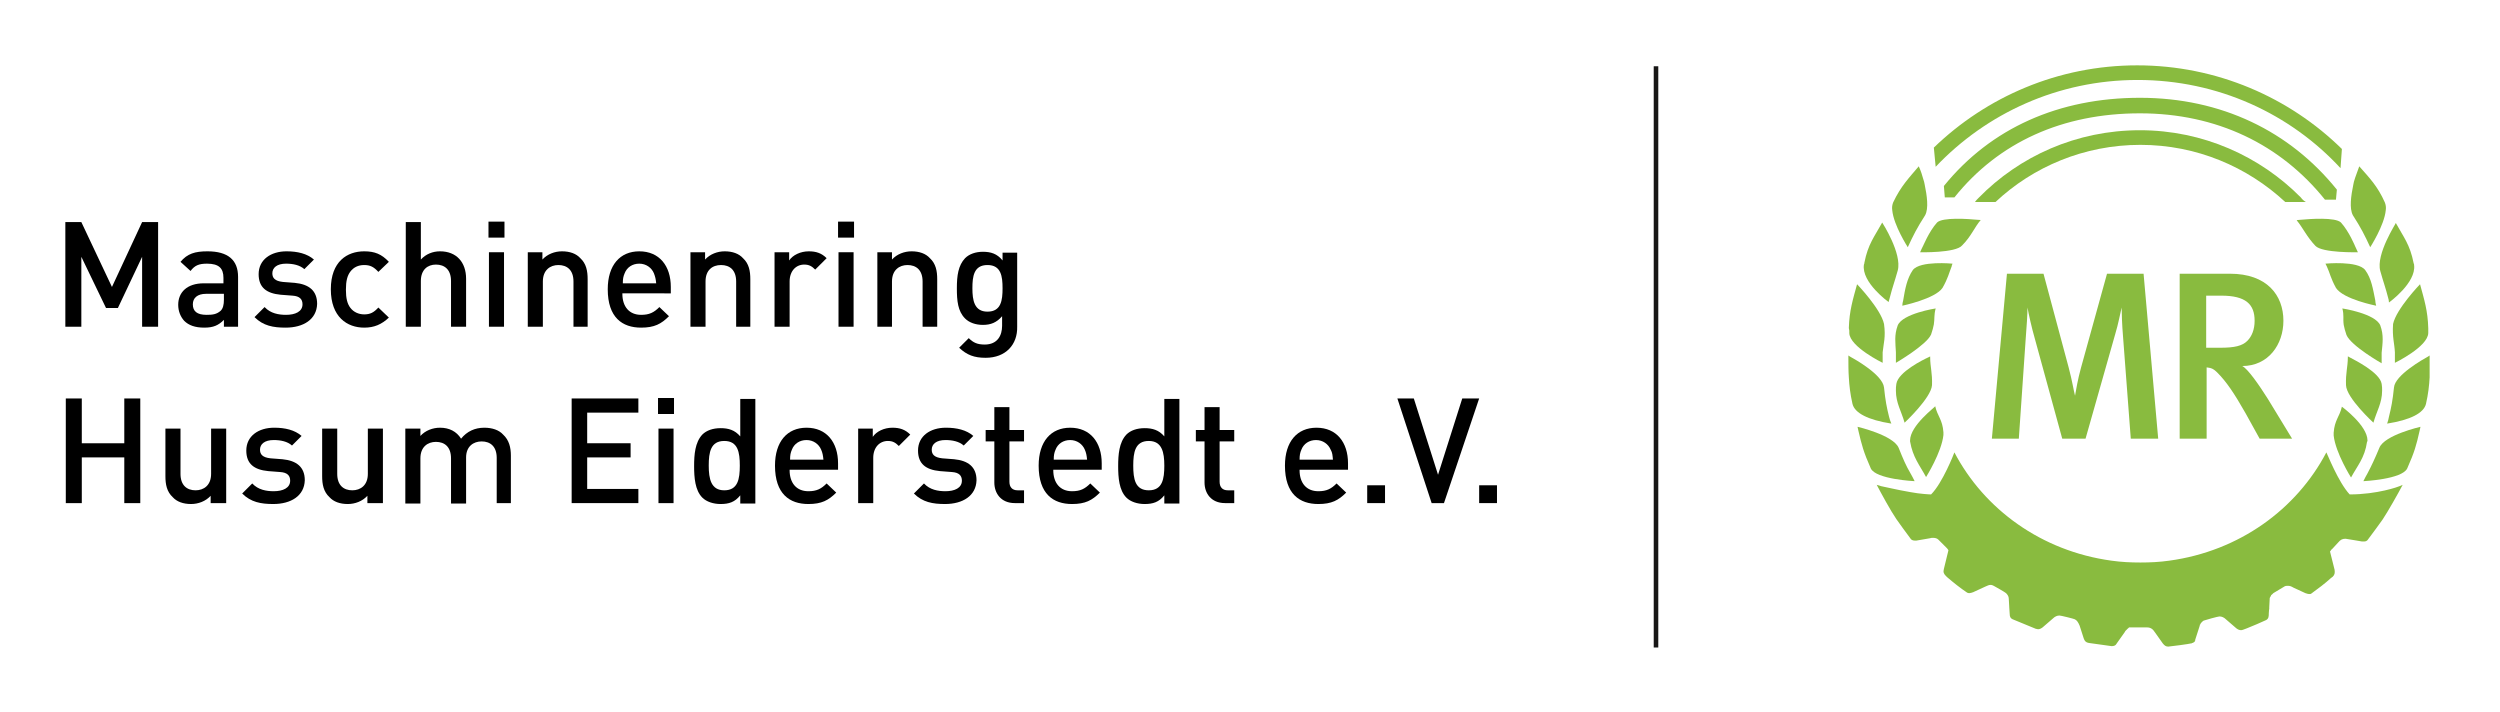 <?xml version="1.0" encoding="utf-8"?>
<!-- Generator: Adobe Illustrator 22.1.0, SVG Export Plug-In . SVG Version: 6.00 Build 0)  -->
<svg version="1.1" id="Ebene_4" xmlns="http://www.w3.org/2000/svg" xmlns:xlink="http://www.w3.org/1999/xlink" x="0px" y="0px"
	 viewBox="0 0 547.1 155.9" style="enable-background:new 0 0 547.1 155.9;" xml:space="preserve">
<style type="text/css">
	.st0{fill:#181716;}
	.st1{fill:#89BB3F;}
	.st2{fill-rule:evenodd;clip-rule:evenodd;fill:#89BB3F;}
</style>
<g>
	<path d="M31.1,71.5V56.2l-5.3,11.2h-2.6l-5.4-11.2v15.3h-3.5V48.6h3.5l6.7,14.2l6.6-14.2h3.5v22.9H31.1z"/>
	<path d="M49,71.5V70c-1.2,1.2-2.3,1.7-4.3,1.7s-3.4-0.5-4.4-1.5c-0.8-0.9-1.3-2.1-1.3-3.5c0-2.7,1.9-4.7,5.6-4.7h4.3v-1.2
		c0-2.1-1-3.1-3.6-3.1c-1.8,0-2.7,0.4-3.6,1.6l-2.2-2c1.5-1.8,3.2-2.3,5.9-2.3c4.5,0,6.7,1.9,6.7,5.6v10.9H49z M48.9,64.3h-3.8
		c-1.9,0-2.9,0.9-2.9,2.3c0,1.5,0.9,2.3,3,2.3c1.3,0,2.2-0.1,3.1-0.9c0.5-0.5,0.7-1.3,0.7-2.4V64.3z"/>
	<path d="M62.5,71.7c-2.7,0-4.9-0.4-6.8-2.3l2.2-2.2c1.3,1.4,3.1,1.7,4.7,1.7c2,0,3.6-0.7,3.6-2.3c0-1.1-0.6-1.8-2.2-1.9l-2.6-0.2
		c-3.1-0.3-4.8-1.6-4.8-4.5c0-3.2,2.7-5,6.1-5c2.4,0,4.5,0.5,6,1.8l-2.1,2.1c-1-0.9-2.5-1.2-4-1.2c-2,0-3,0.9-3,2.1
		c0,1,0.5,1.7,2.3,1.9l2.6,0.2c3.1,0.3,4.9,1.7,4.9,4.6C69.3,69.9,66.4,71.7,62.5,71.7z"/>
	<path d="M79.7,71.7c-3.7,0-7.3-2.3-7.3-8.4S76,55,79.7,55c2.3,0,3.8,0.6,5.4,2.3l-2.3,2.2c-1-1.1-1.8-1.5-3.1-1.5
		c-1.3,0-2.3,0.5-3,1.4c-0.7,0.9-1,2.1-1,4s0.3,3.1,1,4c0.7,0.9,1.8,1.4,3,1.4c1.3,0,2.1-0.4,3.1-1.5l2.3,2.2
		C83.5,71,81.9,71.7,79.7,71.7z"/>
	<path d="M98.7,71.5v-10c0-2.5-1.4-3.6-3.3-3.6c-1.8,0-3.3,1.1-3.3,3.6v10h-3.3V48.6h3.3v8.2c1.1-1.2,2.6-1.8,4.2-1.8
		c3.6,0,5.7,2.4,5.7,6v10.5H98.7z"/>
	<path d="M106.9,52v-3.5h3.5V52H106.9z M107,71.5V55.2h3.3v16.3H107z"/>
	<path d="M125.5,71.5v-9.9c0-2.5-1.4-3.6-3.3-3.6c-1.8,0-3.4,1.1-3.4,3.6v9.9h-3.3V55.2h3.2v1.6c1.1-1.2,2.7-1.8,4.3-1.8
		c1.7,0,3.1,0.5,4,1.5c1.3,1.2,1.6,2.8,1.6,4.6v10.4H125.5z"/>
	<path d="M136.2,64.3c0,2.8,1.5,4.6,4.1,4.6c1.8,0,2.8-0.5,4-1.7l2.1,2c-1.7,1.7-3.2,2.5-6.1,2.5c-4.1,0-7.3-2.2-7.3-8.4
		c0-5.3,2.7-8.3,6.9-8.3c4.4,0,6.9,3.2,6.9,7.8v1.4H136.2z M143.1,59.8c-0.5-1.2-1.7-2.1-3.2-2.1s-2.7,0.8-3.2,2.1
		c-0.3,0.7-0.4,1.2-0.4,2.2h7.3C143.5,61,143.4,60.6,143.1,59.8z"/>
	<path d="M161.1,71.5v-9.9c0-2.5-1.4-3.6-3.3-3.6s-3.4,1.1-3.4,3.6v9.9h-3.3V55.2h3.2v1.6c1.1-1.2,2.7-1.8,4.3-1.8
		c1.7,0,3.1,0.5,4,1.5c1.3,1.2,1.6,2.8,1.6,4.6v10.4H161.1z"/>
	<path d="M178.4,59c-0.7-0.7-1.3-1.1-2.4-1.1c-1.8,0-3.2,1.4-3.2,3.7v9.9h-3.3V55.2h3.2V57c0.8-1.2,2.5-2,4.3-2
		c1.6,0,2.8,0.4,3.9,1.5L178.4,59z"/>
	<path d="M183.4,52v-3.5h3.5V52H183.4z M183.5,71.5V55.2h3.3v16.3H183.5z"/>
	<path d="M201.9,71.5v-9.9c0-2.5-1.4-3.6-3.3-3.6c-1.8,0-3.4,1.1-3.4,3.6v9.9H192V55.2h3.2v1.6c1.1-1.2,2.7-1.8,4.3-1.8
		c1.7,0,3.1,0.5,4,1.5c1.3,1.2,1.6,2.8,1.6,4.6v10.4H201.9z"/>
	<path d="M215.7,78.3c-2.5,0-4.1-0.6-5.8-2.2l2.1-2.1c1,1,1.9,1.4,3.5,1.4c2.8,0,3.8-2,3.8-4.1v-2.1c-1.2,1.4-2.5,1.9-4.2,1.9
		c-1.6,0-3-0.5-3.9-1.4c-1.6-1.6-1.8-3.9-1.8-6.6c0-2.8,0.3-5,1.8-6.6c0.9-0.9,2.3-1.4,3.9-1.4c1.7,0,3.1,0.4,4.3,1.9v-1.7h3.2v16.2
		C222.7,75.4,220.1,78.3,215.7,78.3z M216.1,58c-3,0-3.3,2.5-3.3,5.1c0,2.6,0.4,5.1,3.3,5.1c3,0,3.3-2.5,3.3-5.1
		C219.4,60.5,219.1,58,216.1,58z"/>
	<path d="M27.2,110.1v-10h-9.3v10h-3.5V87.2h3.5V97h9.3v-9.8h3.5v22.9H27.2z"/>
	<path d="M46.1,110.1v-1.6c-1.1,1.2-2.7,1.8-4.3,1.8c-1.7,0-3.1-0.5-4-1.5c-1.3-1.2-1.6-2.8-1.6-4.6V93.8h3.3v9.9
		c0,2.5,1.4,3.6,3.3,3.6c1.8,0,3.4-1.1,3.4-3.6v-9.9h3.3v16.3H46.1z"/>
	<path d="M59.8,110.3c-2.7,0-4.9-0.4-6.8-2.3l2.2-2.2c1.3,1.4,3.1,1.7,4.7,1.7c2,0,3.6-0.7,3.6-2.3c0-1.1-0.6-1.8-2.2-1.9l-2.6-0.2
		c-3.1-0.3-4.8-1.6-4.8-4.5c0-3.2,2.7-5,6.1-5c2.4,0,4.5,0.5,6,1.8l-2.1,2.1c-1-0.9-2.5-1.2-4-1.2c-2,0-3,0.9-3,2.1
		c0,1,0.5,1.7,2.3,1.9l2.6,0.2c3.1,0.3,4.9,1.7,4.9,4.6C66.6,108.5,63.7,110.3,59.8,110.3z"/>
	<path d="M80.4,110.1v-1.6c-1.1,1.2-2.7,1.8-4.3,1.8c-1.7,0-3.1-0.5-4-1.5c-1.3-1.2-1.6-2.8-1.6-4.6V93.8h3.3v9.9
		c0,2.5,1.4,3.6,3.3,3.6c1.8,0,3.4-1.1,3.4-3.6v-9.9h3.3v16.3H80.4z"/>
	<path d="M108.7,110.1v-9.9c0-2.5-1.4-3.6-3.3-3.6c-1.8,0-3.4,1.1-3.4,3.5v10.1h-3.3v-9.9c0-2.5-1.4-3.6-3.3-3.6
		c-1.8,0-3.4,1.1-3.4,3.6v9.9h-3.3V93.8H92v1.6c1.1-1.2,2.7-1.8,4.3-1.8c2,0,3.6,0.8,4.6,2.4c1.3-1.6,3-2.4,5.1-2.4
		c1.7,0,3.2,0.5,4.1,1.5c1.3,1.2,1.7,2.8,1.7,4.6v10.4H108.7z"/>
	<path d="M125.1,110.1V87.2h14.6v3.1h-11.2V97h9.5v3.1h-9.5v6.9h11.2v3.1H125.1z"/>
	<path d="M144,90.6v-3.5h3.5v3.5H144z M144.1,110.1V93.8h3.3v16.3H144.1z"/>
	<path d="M162,110.1v-1.7c-1.2,1.5-2.5,1.9-4.3,1.9c-1.6,0-3.1-0.5-4-1.4c-1.6-1.6-1.8-4.4-1.8-6.9c0-2.5,0.2-5.2,1.8-6.9
		c0.9-0.9,2.3-1.4,4-1.4c1.7,0,3.1,0.4,4.3,1.8v-8.2h3.3v22.9H162z M158.5,96.5c-3,0-3.4,2.5-3.4,5.4s0.5,5.4,3.4,5.4
		c3,0,3.4-2.5,3.4-5.4S161.5,96.5,158.5,96.5z"/>
	<path d="M172.8,102.9c0,2.8,1.5,4.6,4.1,4.6c1.8,0,2.8-0.5,4-1.7l2.1,2c-1.7,1.7-3.2,2.5-6.1,2.5c-4.1,0-7.3-2.2-7.3-8.4
		c0-5.3,2.7-8.3,6.9-8.3c4.4,0,6.9,3.2,6.9,7.8v1.4H172.8z M179.7,98.4c-0.5-1.2-1.7-2.1-3.2-2.1s-2.7,0.8-3.2,2.1
		c-0.3,0.7-0.4,1.2-0.4,2.2h7.3C180.1,99.6,180,99.1,179.7,98.4z"/>
	<path d="M196.7,97.6c-0.7-0.7-1.3-1.1-2.4-1.1c-1.8,0-3.2,1.4-3.2,3.7v9.9h-3.3V93.8h3.2v1.8c0.8-1.2,2.5-2,4.3-2
		c1.6,0,2.8,0.4,3.9,1.5L196.7,97.6z"/>
	<path d="M206.8,110.3c-2.7,0-4.9-0.4-6.8-2.3l2.2-2.2c1.3,1.4,3.1,1.7,4.7,1.7c2,0,3.6-0.7,3.6-2.3c0-1.1-0.6-1.8-2.2-1.9l-2.6-0.2
		c-3.1-0.3-4.8-1.6-4.8-4.5c0-3.2,2.7-5,6.1-5c2.4,0,4.5,0.5,6,1.8l-2.1,2.1c-1-0.9-2.5-1.2-4-1.2c-2,0-3,0.9-3,2.1
		c0,1,0.5,1.7,2.3,1.9l2.6,0.2c3.1,0.3,4.9,1.7,4.9,4.6C213.6,108.5,210.7,110.3,206.8,110.3z"/>
	<path d="M222.1,110.1c-3.1,0-4.5-2.2-4.5-4.5v-9h-1.9v-2.5h1.9v-5h3.3v5h3.2v2.5h-3.2v8.8c0,1.2,0.6,1.9,1.8,1.9h1.4v2.8H222.1z"/>
	<path d="M230.5,102.9c0,2.8,1.5,4.6,4.1,4.6c1.8,0,2.8-0.5,4-1.7l2.1,2c-1.7,1.7-3.2,2.5-6.1,2.5c-4.1,0-7.3-2.2-7.3-8.4
		c0-5.3,2.7-8.3,6.9-8.3c4.4,0,6.9,3.2,6.9,7.8v1.4H230.5z M237.4,98.4c-0.5-1.2-1.7-2.1-3.2-2.1c-1.5,0-2.7,0.8-3.2,2.1
		c-0.3,0.7-0.4,1.2-0.4,2.2h7.3C237.8,99.6,237.7,99.1,237.4,98.4z"/>
	<path d="M254.8,110.1v-1.7c-1.2,1.5-2.5,1.9-4.3,1.9c-1.6,0-3.1-0.5-4-1.4c-1.6-1.6-1.8-4.4-1.8-6.9c0-2.5,0.2-5.2,1.8-6.9
		c0.9-0.9,2.3-1.4,4-1.4c1.7,0,3.1,0.4,4.3,1.8v-8.2h3.3v22.9H254.8z M251.4,96.5c-3,0-3.4,2.5-3.4,5.4s0.4,5.4,3.4,5.4
		c3,0,3.4-2.5,3.4-5.4S254.3,96.5,251.4,96.5z"/>
	<path d="M268.1,110.1c-3.1,0-4.5-2.2-4.5-4.5v-9h-1.9v-2.5h1.9v-5h3.3v5h3.2v2.5h-3.2v8.8c0,1.2,0.6,1.9,1.8,1.9h1.4v2.8H268.1z"/>
	<path d="M284.4,102.9c0,2.8,1.5,4.6,4.1,4.6c1.8,0,2.8-0.5,4-1.7l2.1,2c-1.7,1.7-3.2,2.5-6.1,2.5c-4.1,0-7.3-2.2-7.3-8.4
		c0-5.3,2.7-8.3,6.9-8.3c4.4,0,6.9,3.2,6.9,7.8v1.4H284.4z M291.2,98.4c-0.5-1.2-1.7-2.1-3.2-2.1c-1.5,0-2.7,0.8-3.2,2.1
		c-0.3,0.7-0.4,1.2-0.4,2.2h7.3C291.6,99.6,291.6,99.1,291.2,98.4z"/>
	<path d="M299.2,110.1v-3.9h3.9v3.9H299.2z"/>
	<path d="M316,110.1h-2.7l-7.5-22.9h3.6l5.3,16.7l5.3-16.7h3.7L316,110.1z"/>
	<path d="M323.7,110.1v-3.9h3.9v3.9H323.7z"/>
</g>
<g>
	<g>
		<g>
			<g>
				<rect x="361.9" y="14.5" class="st0" width="1" height="127.2"/>
			</g>
		</g>
		<g>
			<g>
				<g>
					<g>
						<path class="st1" d="M468.3,21.4c-17.7,0-32.6,6.6-42.9,19.3l0.2,2.5h2.1c9.7-12.1,23.7-18.4,40.6-18.4
							c16.8,0,30.8,6.8,40.5,18.9h2.4l0.2-2.2C501.1,28.7,486.1,21.4,468.3,21.4z"/>
					</g>
					<g>
						<path class="st1" d="M503.5,43.2c-8.9-9-21.4-14.7-35.2-14.7c-13.9,0-26.4,5.7-35.3,14.8l0,0c-0.3,0.3-0.6,0.6-0.8,0.9h4.5
							c8.2-7.7,19.4-12.5,31.7-12.5c12.3,0,23.4,4.8,31.7,12.5h4.5C504.1,43.9,503.8,43.6,503.5,43.2L503.5,43.2z"/>
					</g>
					<g>
						<path class="st1" d="M512.5,32.6c-11.5-11.3-27.4-18.3-44.8-18.3c-17.3,0-33,6.9-44.5,18l0.4,4.2c11.1-11.7,26.8-19,44.2-19
							c17.6,0,33.4,7.4,44.4,19.3L512.5,32.6z"/>
					</g>
				</g>
				<g>
					<g>
						<path class="st2" d="M414.1,46c0.3,3.3,3.4,8.1,3.4,8.1c1.2-2.6,2-4.2,3.8-7c0.8-1.5,0.4-4.3-0.1-6.7c0,0,0,0,0,0c0,0,0,0,0,0
							c0-0.2-0.2-0.9-0.4-1.5c-0.4-1.5-0.9-2.5-0.9-2.5c-2.1,2.5-3.9,4.3-5.6,7.9C414.1,44.8,414,45.4,414.1,46L414.1,46z"/>
					</g>
					<g>
						<path class="st2" d="M404.7,72.4c0,0.2,0,0.3,0,0.5c0.1,3,7.3,6.5,7.3,6.5c0-0.3,0-0.7,0-1c0-0.2,0-0.3,0-0.5
							c0-0.1,0-0.5,0-0.8c0.2-2,0.7-3.3,0.3-6.2c-0.7-3.3-5.9-8.7-5.9-8.7c-0.9,3.3-1.7,5.8-1.8,9.6
							C404.7,72.2,404.7,72.5,404.7,72.4z"/>
					</g>
					<g>
						<path class="st2" d="M415.5,98c-1.2-2.8-9-4.6-9-4.6c0.1,0.3,0.1,0.6,0.2,0.9v0c0.7,3,1.1,4.6,2.7,8.2
							c1.1,2.4,9.6,2.8,9.6,2.8c-0.3-0.6-0.6-1.2-0.9-1.7C417.1,101.9,416.5,100.5,415.5,98z"/>
					</g>
					<g>
						<path class="st2" d="M418,96.4L418,96.4L418,96.4L418,96.4L418,96.4c0,0.1,0,0.2,0,0.2c0.6,3.5,2.1,5.2,3.5,7.8
							c0,0,3.4-5.4,3.8-9.2c0-0.2,0-0.4,0-0.6c-0.2-2.8-1.3-3.5-1.8-5.7C423.6,89,418,93.1,418,96.4z"/>
					</g>
					<g>
						<path class="st2" d="M422.4,78.2c0-0.2,0-0.2,0-0.2s-0.2,0.1-0.4,0.2c-1.1,0.5-6.6,3.2-7,5.8c-0.1,0.5-0.1,1-0.1,1.5
							c0,2.7,1.2,4.5,1.9,7c0,0,5.8-5.4,6-8.2c0,0,0,0,0,0l0,0v0C422.9,81.6,422.4,80.3,422.4,78.2z"/>
					</g>
					<g>
						<path class="st2" d="M423.6,67.5c0,0-7.2,1.1-8.3,3.7c-0.8,2.2-0.5,3.8-0.4,5.9c0,0.4,0,1.1,0,1c0,0.1,0,0.2,0,0.2
							c0,0.4,0,0.8,0,1.1c0,0,6.7-3.9,7.7-6.2c0.3-0.9,0.5-1.6,0.6-2.2c0,0,0,0,0,0h0C423.4,69.8,423.2,69,423.6,67.5z"/>
					</g>
					<g>
						<path class="st2" d="M432.8,48.1c-2.1-0.2-7.7-0.6-8.9,0.6c-1.8,2-3.1,5.3-3.1,5.2c-0.2,0.4-0.4,0.8-0.6,1.3
							c0,0,7.8,0.2,9.2-1.5c2-2,2.7-4,4.1-5.6C433.5,48.2,433.3,48.1,432.8,48.1z"/>
					</g>
					<g>
						<path class="st2" d="M427.3,57.7c0,0-7.1-0.7-8.7,1.4c-1.3,1.9-1.7,4.2-2.1,6.6c-0.1,0.4-0.2,0.8-0.2,1.2c0,0,7.2-1.5,8.8-3.9
							c1.2-2.1,1.4-3.2,2-4.7l0,0C427.1,58.1,427.2,57.9,427.3,57.7z"/>
					</g>
					<g>
						<path class="st2" d="M413.3,66.1c0.1-0.4,0.2-0.7,0.3-1.1c0,0,0,0,0,0c0.5-2,1-3.3,1.7-5.8c1-3.7-3.4-10.5-3.4-10.5
							c-1.7,3.1-3.1,4.7-3.9,8.8l0,0c0,0.1,0,0.2-0.1,0.4C407.3,61.8,413.3,66.1,413.3,66.1z"/>
					</g>
					<g>
						<path class="st2" d="M413.4,91.2c-0.5-2-0.8-3.5-1.1-6.4c-0.3-2.8-6.4-6.2-7.5-6.8c-0.1-0.1-0.3-0.2-0.3-0.2s0,0.1,0,0.4
							c0,1.5,0,3,0.1,4.4l0,0c0.1,1.8,0.3,3.6,0.8,5.8c0.5,2,3.4,3.5,8.5,4.3C413.7,92.2,413.5,91.7,413.4,91.2z"/>
					</g>
				</g>
				<g>
					<g>
						<path class="st2" d="M520.9,59.3c0.7,2.5,1.2,3.8,1.7,5.8c0,0,0,0,0,0c0.1,0.3,0.2,0.7,0.2,1.1c0,0,6-4.3,5.5-8.2
							c0-0.1,0-0.2-0.1-0.4l0,0c-0.8-4.1-2.2-5.7-3.9-8.8C524.4,48.8,519.9,55.6,520.9,59.3z"/>
					</g>
					<g>
						<path class="st2" d="M524.1,77.1c0,0.3,0,0.8,0,0.8c0,0.1,0,0.3,0,0.5c0,0.3,0,0.7,0,1c0,0,7.2-3.5,7.3-6.5c0-0.2,0-0.3,0-0.5
							c0,0.2,0-0.2,0-0.6c-0.1-3.8-0.9-6.3-1.8-9.6c0,0-5.2,5.4-5.9,8.7C523.5,73.8,524,75.1,524.1,77.1z"/>
					</g>
					<g>
						<path class="st2" d="M531.7,78.2c0-0.4,0-0.4,0-0.4s-0.2,0.1-0.3,0.2c-1.1,0.6-7.3,4.1-7.5,6.8c-0.3,2.9-0.6,4.4-1.1,6.4
							c-0.1,0.5-0.2,1-0.4,1.5c5.1-0.8,8-2.3,8.5-4.3c0.5-2.2,0.7-4,0.8-5.8l0,0C531.7,81.2,531.7,79.8,531.7,78.2z"/>
					</g>
					<g>
						<path class="st2" d="M520.7,98c-1,2.4-1.7,3.9-2.6,5.6c-0.3,0.5-0.6,1.1-0.9,1.7c0,0,8.5-0.4,9.6-2.8c1.6-3.6,2-5.1,2.7-8.2
							l0,0c0.1-0.3,0.1-0.6,0.2-0.9C529.7,93.4,521.8,95.2,520.7,98z"/>
					</g>
					<g>
						<path class="st2" d="M513.4,84.3c0.1,2.8,6,8.2,6,8.2c0.7-2.5,1.9-4.3,1.9-7c0-0.5,0-1-0.1-1.5c-0.4-2.5-5.9-5.2-7-5.8
							c-0.1-0.1-0.4-0.2-0.4-0.2s0,0,0,0.2C513.8,80.3,513.3,81.6,513.4,84.3L513.4,84.3L513.4,84.3
							C513.4,84.2,513.4,84.2,513.4,84.3z"/>
					</g>
					<g>
						<path class="st2" d="M520.9,71.2c-1.1-2.6-8.3-3.7-8.3-3.7c0.4,1.5,0.1,2.2,0.3,3.6l0,0c0,0,0,0,0,0c0.1,0.6,0.3,1.3,0.6,2.2
							c1,2.4,7.7,6.2,7.7,6.2c0-0.4,0-0.8,0-1.1c0-0.1,0-0.2,0-0.2c0,0.1,0-0.6,0-1C521.4,75.1,521.7,73.4,520.9,71.2z"/>
					</g>
					<g>
						<path class="st2" d="M509.2,58.3c0.7,1.5,0.8,2.5,2,4.7c1.6,2.5,8.8,3.9,8.8,3.9c-0.1-0.4-0.2-0.8-0.2-1.2
							c-0.5-2.4-0.8-4.7-2.2-6.6c-1.6-2.1-8.7-1.4-8.7-1.4C509,57.9,509.1,58.1,509.2,58.3L509.2,58.3z"/>
					</g>
					<g>
						<path class="st2" d="M516,55.2c-0.2-0.4-0.4-0.9-0.6-1.3c0,0-1.3-3.2-3.1-5.2c-1.2-1.2-6.8-0.8-8.9-0.6
							c-0.5,0-0.8,0.1-0.8,0.1c1.4,1.7,2.2,3.6,4.1,5.6C508.2,55.4,516,55.2,516,55.2z"/>
					</g>
					<g>
						<path class="st2" d="M518.1,96.4L518.1,96.4L518.1,96.4L518.1,96.4L518.1,96.4c0-3.3-5.6-7.4-5.6-7.4
							c-0.5,2.2-1.6,2.9-1.8,5.7c0,0.2,0,0.4,0,0.6c0.4,3.8,3.8,9.2,3.8,9.2c1.4-2.6,3-4.3,3.5-7.8
							C518.1,96.6,518.1,96.5,518.1,96.4z"/>
					</g>
					<g>
						<path class="st2" d="M514.9,47.1c1.8,2.8,2.6,4.4,3.8,7c0,0,3.1-4.8,3.4-8.1v0c0.1-0.6,0-1.2-0.2-1.7
							c-1.6-3.6-3.4-5.4-5.6-7.9c0,0-0.4,1.1-0.9,2.5c-0.2,0.6-0.4,1.3-0.4,1.5c0,0,0,0,0,0c0,0,0,0,0,0
							C514.5,42.8,514.1,45.6,514.9,47.1z"/>
					</g>
				</g>
				<g>
					<path class="st1" d="M466.3,96l-1.7-22.4c-0.2-2.3-0.3-5.2-0.3-6.3c-0.3,1.2-0.7,3.5-1.4,5.8L456.4,96h-5.1l-6-21.9
						c-0.7-2.4-1.4-5.6-1.6-6.8c0,1.2-0.2,4.6-0.4,6.9L441.8,96h-5.9l3.3-36.1h8l5.5,20.5c0.8,3,1.1,5.1,1.4,6.2
						c0.2-1.1,0.6-3.6,1.3-6.1l5.7-20.6h8l3.2,36.1H466.3z"/>
				</g>
				<g>
					<path class="st1" d="M494.5,96l-3.1-5.6c-2.5-4.4-4.2-6.9-6.2-8.9c-0.7-0.7-1.2-1-2.3-1.1V96H477V59.9h11
						c8.1,0,11.7,4.7,11.7,10.3c0,5.2-3.3,9.9-9,9.9c1.3,0.7,3.7,4.2,5.6,7.2l5.3,8.7H494.5z M486.1,64.7h-3.3v11.4h3.1
						c3.1,0,4.8-0.4,5.9-1.5c1-1,1.6-2.5,1.6-4.4C493.4,66.6,491.5,64.7,486.1,64.7z"/>
				</g>
				<g>
					<path class="st1" d="M525.1,106.4c-0.2,0.1-4.8,1.8-10.9,1.8c-2.5-2.7-4.9-8.9-5.1-9.2c-6.5,12.4-19,21.6-34.4,23.7
						c-2.1,0.3-4.2,0.4-6.3,0.4c-2.1,0-4.2-0.1-6.3-0.4c-15.4-2.1-27.9-11.3-34.4-23.7c-0.1,0.3-2.6,6.7-5.1,9.2
						c-0.3,0-2.4-0.1-4.5-0.5c-3-0.5-6.2-1.3-6.4-1.3l-1-0.3c1,1.9,3,5.6,4.3,7.5c0.1,0.2,2.6,3.6,3.2,4.4c0.2,0.2,0.5,0.3,0.8,0.3
						c0.1,0,0.3,0,0.4,0l2.9-0.5c0.3-0.1,0.5-0.1,0.7-0.1c0.5,0,0.9,0.1,1.2,0.4c0.1,0.1,1.8,1.8,1.9,1.9c0.1,0.2,0.3,0.3,0.3,0.5
						l0-0.1l-1,4.1c-0.2,0.7,0,1.1,0.4,1.5c0,0,0.3,0.3,0.3,0.3c1.4,1.2,2.9,2.4,4.4,3.4c0.2,0.1,0.3,0.1,0.5,0.1
						c0.2,0,0.5-0.1,0.8-0.2l2.6-1.2c0.5-0.2,0.8-0.4,1.2-0.4c0.3,0,0.5,0.1,0.7,0.2c0.2,0.1,2.5,1.4,2.7,1.6
						c0.3,0.3,0.6,0.7,0.6,1.2l0,0l0.1,1.7c0,0,0,0.1,0,0.1l0.1,1.5c0,0.7,0.2,1,0.6,1.2c1.4,0.6,4.8,2,5.1,2.1
						c0.2,0,0.3,0.1,0.5,0.1c0.3,0,0.6-0.1,1-0.4l2.2-1.9c0.5-0.5,1-0.7,1.5-0.7c0.3,0,3.1,0.7,3.3,0.8c0.5,0.2,0.8,0.7,1.1,1.4
						l0.9,2.8c0.2,0.6,0.5,0.9,1.1,1c0.2,0,4.8,0.7,5,0.7c0.5,0,0.9-0.1,1.2-0.7l1.7-2.4c0-0.1,0.1-0.1,0.1-0.2c0,0,0.1-0.1,0.1-0.1
						c0,0,0.1-0.1,0.1-0.1c0,0,0.1-0.1,0.1-0.1c0,0,0.1-0.1,0.1-0.1c0,0,0.1-0.1,0.1-0.1c0,0,0.1-0.1,0.1-0.1c0,0,0.1,0,0.1-0.1
						c0,0,0.1,0,0.1-0.1c0,0,0.1,0,0.1,0c0,0,0.1,0,0.1,0c0,0,0.1,0,0.1,0c0.1,0,0.1,0,0.2,0c0,0,0.1,0,0.1,0c0.1,0,0.2,0,0.3,0
						c0.1,0,2.9,0,3,0c0.8,0,1.3,0.3,1.8,1.1l1.7,2.4c0.4,0.5,0.7,0.7,1.2,0.7c0.3,0,4.8-0.6,5-0.7c0.1,0,0.2,0,0.2-0.1
						c0,0,0,0,0.1,0c0.1,0,0.1,0,0.2-0.1c0,0,0,0,0,0c0.1,0,0.1-0.1,0.2-0.1c0,0,0,0,0,0c0,0,0.1-0.1,0.1-0.1c0,0,0,0,0,0
						c0,0,0,0,0,0c0,0,0,0,0-0.1c0,0,0-0.1,0.1-0.1c0,0,0-0.1,0-0.1c0,0,0,0,0,0c0,0,0-0.1,0-0.1l0.9-2.8c0-0.1,0.1-0.2,0.1-0.3
						c0,0,0-0.1,0-0.1c0-0.1,0-0.1,0.1-0.1c0,0,0-0.1,0-0.1c0,0,0.1-0.1,0.1-0.1c0,0,0,0,0-0.1c0,0,0.1-0.1,0.1-0.1c0,0,0,0,0.1-0.1
						c0,0,0.1-0.1,0.1-0.1c0,0,0,0,0.1-0.1c0,0,0.1-0.1,0.1-0.1c0,0,0,0,0,0c0.1,0,0.1-0.1,0.2-0.1c0.2-0.1,3.1-0.9,3.4-0.9
						c0.5,0,1,0.2,1.5,0.7l2.2,1.9c0.4,0.3,0.7,0.4,1,0.4c0.1,0,0.3,0,0.5-0.1c0.3-0.1,0.5-0.2,0.8-0.3c1.5-0.6,2.9-1.2,4.2-1.8
						c0.6-0.3,0.6-0.9,0.6-1.5c0-0.5,0.1-0.9,0.1-1c0-0.1,0-0.2,0-0.3l0.1-1.9l0-0.1c0-0.1,0.3-0.5,0.3-0.6c0,0,0,0,0,0
						c0-0.1,0.1-0.1,0.2-0.2c0,0,0,0,0.1-0.1c0.1-0.1,0.1-0.1,0.2-0.2c0.1-0.1,2.4-1.4,2.5-1.5c0.2-0.1,0.5-0.1,0.7-0.1
						c0.4,0,0.7,0.1,1.2,0.4l2.6,1.2c0.3,0.1,0.6,0.2,0.8,0.2c0.2,0,0.4,0,0.5-0.1c1.5-1.1,3-2.2,4.3-3.4l0,0c0,0,0.3-0.2,0.4-0.3
						c0.4-0.4,0.5-0.8,0.4-1.5l-1-4c0,0,0-0.1,0.1-0.1c0-0.1,0.1-0.1,0.1-0.2c0,0,0-0.1,0.1-0.1c0.1-0.1,0.2-0.2,0.3-0.3l1.2-1.3
						c0.5-0.6,0.9-0.8,1.6-0.8c0.2,0,3.5,0.6,3.6,0.6c0.2,0,0.3,0,0.4,0c0.4,0,0.6-0.1,0.8-0.3c0.6-0.8,3.2-4.3,3.3-4.5
						c1.2-1.8,3.4-5.7,4.4-7.6L525.1,106.4z"/>
				</g>
			</g>
		</g>
	</g>
</g>
</svg>
